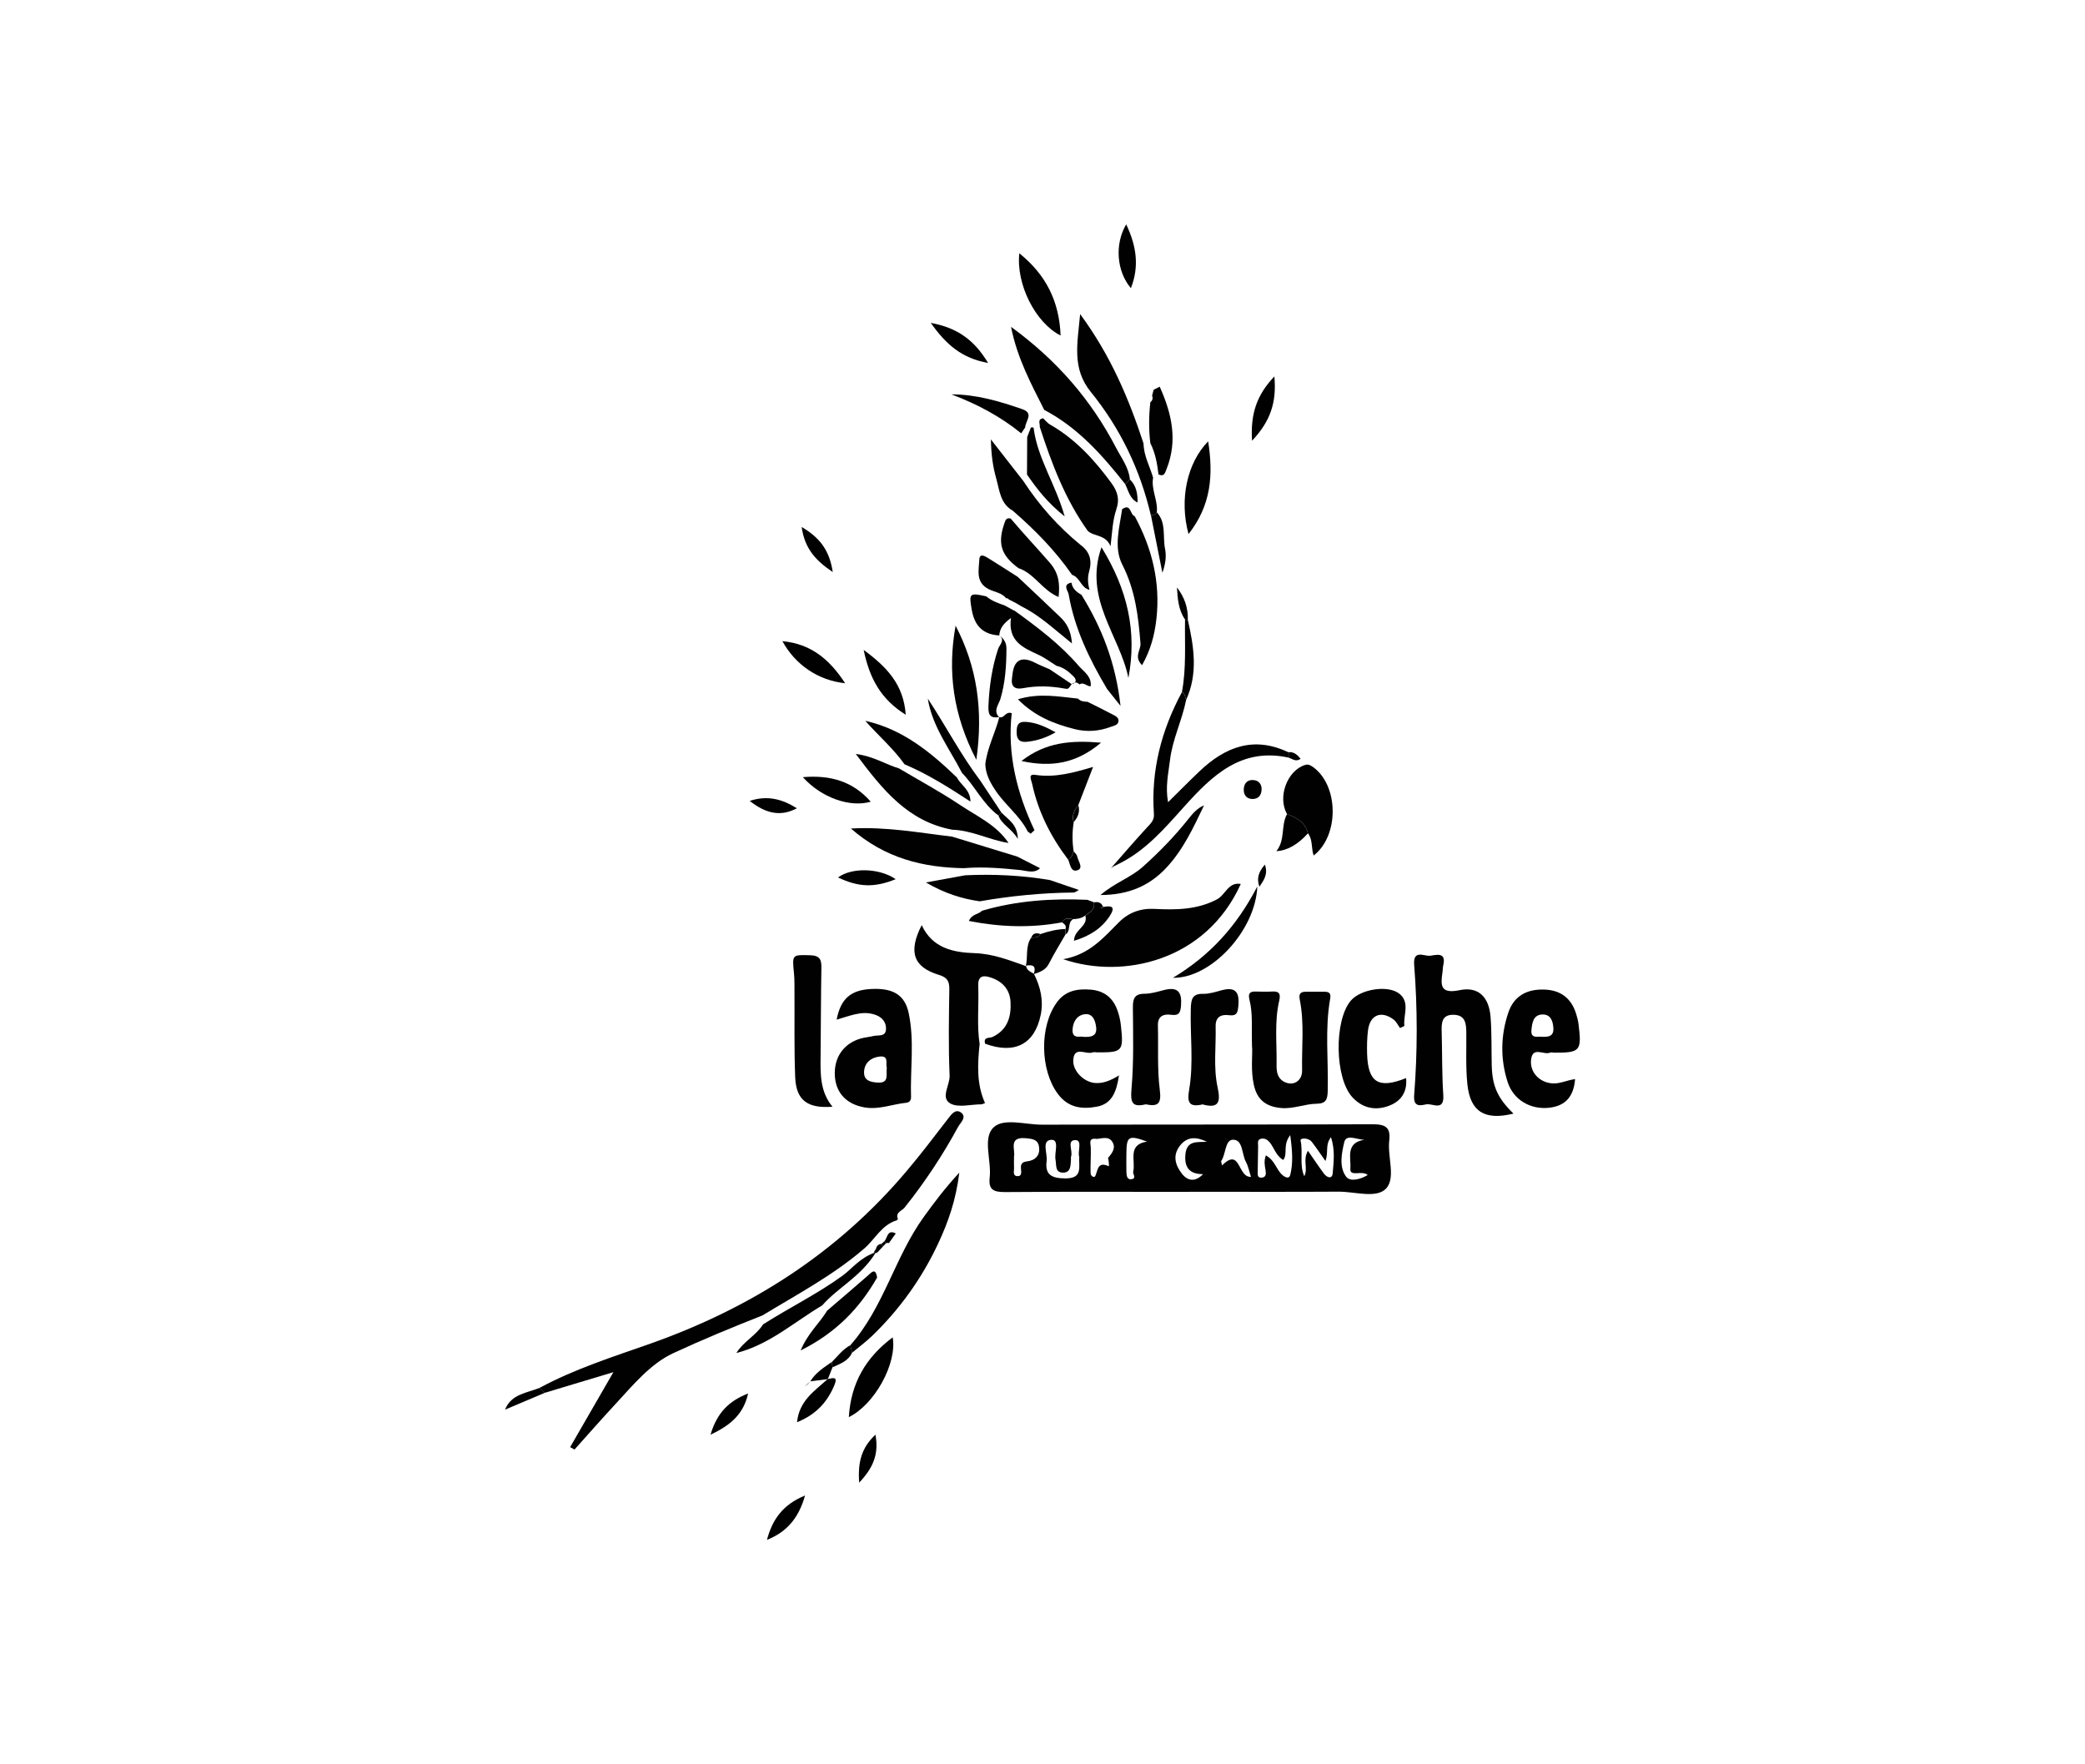 <?xml version="1.0" encoding="UTF-8"?>
<svg id="Calque_2" data-name="Calque 2" xmlns="http://www.w3.org/2000/svg" viewBox="0 0 209.11 176.94">
  <defs>
    <style>
      .cls-1 {
        fill: #010101;
        stroke-width: 0px;
      }
    </style>
  </defs>
  <path class="cls-1" d="m119.25,119.53c-6.16,0-12.31-.03-18.47.02-1.14,0-1.66-.23-1.52-1.47.19-1.7-.73-3.92.37-5,1.02-1,3.21-.28,4.88-.29,11.05-.02,22.1,0,33.15-.04,1.28,0,1.83.29,1.67,1.64-.19,1.65.7,3.81-.36,4.85-.98.96-3.1.26-4.72.27-5,.03-10,.01-14.99.01Zm-9.85-4.37c0,.21,0,.43,0,.64-.01.62-.04,1.24-.02,1.85,0,.31.38.52.48.27.26-.64.25-1.46,1.34-.96.05.02,0-.55-.07-.84.41-.47.82-1,.42-1.62-.37-.57-1-.33-1.54-.28-.93-.15-.6.51-.61.95Zm17.56.71c.81.45,1,1.22,1.46,1.77.28.34.84.71.98.2.3-1.17.22-2.41,0-4-.79,1.03-.21,1.86-.7,2.49-.74-.43-.9-1.21-1.36-1.77-.22-.26-.48-.42-.82-.37-.46.08-.34.45-.34.75-.02.84-.03,1.68-.04,2.52,0,.3-.07.69.42.64.43-.05.42-.39.37-.72-.08-.47-.19-.93.03-1.51Zm5.97.56c-.53-.75-.93-1.35-1.37-1.92-.34-.43-1.19-.41-1.12-.12.26,1.17-.14,2.43.37,3.57.41-.78-.19-1.61.37-2.55.6.86,1.08,1.59,1.6,2.29.3.4.83.59.88-.04.09-1.12.26-2.29-.17-3.61-.62.77-.22,1.5-.56,2.38Zm-24.69-.41c-.19-.52.34-1.66-.36-1.68-.94-.03-.25,1.08-.46,1.65-.03.09,0,.21-.01.31-.04.58-.01,1.3-.79,1.3-.82,0-.66-.75-.76-1.3-.13-.7.42-2.03-.42-1.99-1.01.05-.37,1.37-.47,2.12-.18,1.37.48,1.74,1.86,1.75,1.79.01,1.35-1.12,1.41-2.17Zm-6.54,0c0,.41-.02.73,0,1.04.03.33-.18.85.31.89.55.04.39-.5.38-.81-.03-.72.49-.61.93-.73.7-.19,1.01-.73.88-1.44-.12-.71-.69-.76-1.3-.82-1.84-.18-1.02,1.2-1.21,1.88Zm23.76,1.99c-.18-.55-.27-1.05-.5-1.48-.43-.78-.29-2.22-1.27-2.23-.85-.02-.72,1.43-1.21,2.13-.03.05.03.16.08.45,1.88-1.88,1.55,1.24,2.9,1.14Zm-4.79-.26c-1.41.02-1.91-.72-1.78-2,.14-1.41,1.2-1.19,2.16-1.24-.98-.47-1.91-.6-2.68.35-.8.99-.51,1.98.17,2.85.6.76,1.35.84,2.13.03Zm16.5.09c-.59-.52-1.83.26-1.74-.67.09-.98-.53-2.58,1.4-2.86-.77-.03-1.81-.6-2.01.23-.26,1.1-.55,2.48.19,3.47.4.53,1.41.28,2.16-.17Zm-22.15-3.36c-1.82-.66-2.04-.53-2.05,1.17,0,.63-.02,1.25,0,1.88.01.37.06.84.57.72.45-.11.05-.52.11-.75.27-1.08-.62-2.71,1.38-3.01Z"/>
  <path class="cls-1" d="m54.13,139.18c3.52-1.9,7.32-3.1,11.07-4.42,10.08-3.56,18.79-9.09,25.73-17.32,1.42-1.68,2.75-3.43,4.09-5.17.37-.48.78-1.11,1.36-.7.62.45-.05,1.01-.3,1.46-1.55,2.85-3.34,5.55-5.37,8.09-.29.34-.94.47-.65,1.15-.05.02-.09.06-.11.11-1.51.44-2.17,1.87-3.25,2.81-3.12,2.7-6.74,4.61-10.23,6.73-3.02,1.19-6.03,2.43-8.96,3.79-2.27,1.06-3.99,3.16-5.73,5.04-1.41,1.52-2.78,3.08-4.16,4.62-.15-.08-.29-.16-.44-.24,1.38-2.39,2.76-4.77,4.34-7.52-2.54.77-4.72,1.42-6.91,2.08-.16-.17-.33-.34-.49-.51Z"/>
  <path class="cls-1" d="m98.24,104.78c-.2,1.98-.3,3.96.55,5.84-.18.07-.27.13-.37.13-1.05,0-2.3.36-3.1-.08-1.03-.58-.04-1.84-.08-2.81-.13-2.88-.07-5.78-.03-8.66.01-.81-.22-1.18-1.04-1.43-2.57-.78-3.1-2.31-1.73-4.99,1.08,2.32,3.17,2.74,5.32,2.81,1.84.06,3.47.71,5.14,1.3,0,0,0-.04,0-.04.07.47.47.62.81.81v.03c.64,1.29.96,2.62.67,4.07-.6,2.95-2.6,4.01-5.58,2.91-.2-.72.44-.53.75-.68,1.5-.71,1.88-2.03,1.8-3.51-.07-1.27-.83-2.09-2.06-2.47-.79-.25-1.21-.05-1.18.84.08,1.98-.16,3.96.15,5.93Z"/>
  <path class="cls-1" d="m151.79,111.68c-2.87.71-4.33-.18-4.62-2.92-.18-1.72-.09-3.47-.11-5.2-.01-.89-.08-1.76-1.26-1.79-1.24-.03-1.23.85-1.21,1.74.06,2.1.02,4.21.16,6.3.12,1.69-1.09.82-1.7.94-.58.12-1.32.32-1.22-.92.34-4.35.34-8.72,0-13.07-.12-1.56.99-.85,1.58-.91.59-.06,1.66-.44,1.34.95-.05.2-.04.42-.07.63-.19,1.32-.3,2.29,1.72,1.87,1.86-.39,2.93.68,3.09,2.66.13,1.62.08,3.26.12,4.88.05,2.08.59,3.29,2.17,4.83Z"/>
  <path class="cls-1" d="m125.57,105.05c-.06-2.03.09-3.41-.25-4.75-.16-.65-.01-.88.63-.86.53.01,1.05.03,1.58,0,.7-.05.94.15.77.9-.5,2.12-.23,4.29-.27,6.44-.01.63.06,1.3.69,1.67.92.54,1.89,0,1.87-1.1-.05-2.36.24-4.73-.23-7.08-.11-.53,0-.81.59-.81.63,0,1.26,0,1.89,0,.48,0,.65.17.57.67-.55,3.08-.17,6.19-.25,9.28-.02.81-.15,1.27-1.09,1.28-1.2.01-2.34.54-3.58.43-1.5-.13-2.41-.81-2.74-2.32-.32-1.46-.13-2.93-.17-3.74Z"/>
  <path class="cls-1" d="m83.91,102.25c.4-2.08,1.41-2.94,3.36-3.06,2.2-.14,3.46.52,3.86,2.39.6,2.79.15,5.65.24,8.47,0,.29-.16.51-.46.54-1.4.14-2.75.72-4.2.47-1.79-.31-2.86-1.42-2.98-3.13-.12-1.86.87-3.3,2.63-3.79.4-.11.83-.14,1.23-.24.5-.13,1.29.14,1.27-.78-.02-.79-.57-1.22-1.27-1.41-1.22-.34-2.36.17-3.68.55Zm5.03,4.82c-.15-.38.27-1.23-.74-1.11-.85.11-1.49.61-1.54,1.51-.05.9.64,1.06,1.39,1.1,1.17.06.79-.82.89-1.5Z"/>
  <path class="cls-1" d="m112.22,107.88c-.25,1.67-.73,2.82-2.19,3.1-1.51.29-2.9.12-3.94-1.28-1.78-2.4-1.86-6.79-.07-9.21.85-1.15,2.06-1.35,3.38-1.24,1.28.11,2.16.76,2.62,1.94.21.53.34,1.11.4,1.67.28,2.57.16,2.69-2.36,2.68-.16,0-.34-.05-.47,0-.65.27-1.87-.7-1.95.78-.06,1.11,1.09,2.21,2.18,2.29.8.06,1.51-.21,2.4-.76Zm-3.73-3.91c1.06.1,1.56-.13,1.44-1-.09-.66-.35-1.33-1.1-1.26-.81.08-1.22.76-1.26,1.55-.05.92.71.67.92.7Z"/>
  <path class="cls-1" d="m157.97,108.22c-.14,1.77-.98,2.68-2.57,2.87-1.9.22-3.62-.78-4.2-2.59-.74-2.31-.7-4.67.08-6.97.55-1.61,1.81-2.34,3.56-2.29,1.67.04,2.75.86,3.24,2.45.11.35.2.71.24,1.07.33,2.62.15,2.82-2.4,2.81-.16,0-.34-.05-.47,0-.62.26-1.72-.65-1.89.66-.17,1.3.84,2.33,2.13,2.42.75.05,1.4-.3,2.27-.43Zm-3.46-4.25c.85.06,1.34-.06,1.28-.9-.05-.71-.29-1.32-1.04-1.33-.99-.01-1.09.86-1.16,1.58-.08.86.64.61.92.65Z"/>
  <path class="cls-1" d="m106.65,96.19c2.61-.46,4.02-2.15,5.56-3.69.95-.96,2.14-1.42,3.56-1.35,2.15.11,4.28.1,6.29-.96.85-.45,1.12-1.76,2.38-1.54-3.5,7.77-11.87,9.58-17.79,7.55Z"/>
  <path class="cls-1" d="m140.43,103.12c-.22-.29-.38-.66-.66-.87-1.25-.94-2.38-.47-2.57,1.08-.1.78-.11,1.58-.09,2.36.09,2.87,1.14,3.54,3.91,2.43.13,1.35-.46,2.26-1.6,2.73-1.38.57-2.72.33-3.76-.78-1.8-1.91-1.88-7.7-.19-9.71.99-1.18,3.83-1.63,4.94-.65,1.01.89.31,2.11.44,3.18l-.42.2Z"/>
  <path class="cls-1" d="m129.24,75.98c-4.75-1.04-7.67,1.79-10.48,4.92-1.95,2.17-3.85,4.4-6.55,5.73-.38.19-.73.32-.89.55,1.24-1.41,2.46-2.83,3.73-4.21.36-.39.72-.7.68-1.33-.31-4.36.75-8.41,2.81-12.23.31.17.31.51.42.79-.41,2.05-1.37,3.94-1.62,6.04-.16,1.34-.48,2.66-.19,4.21,1.11-1.09,2.1-2.1,3.12-3.07,2.59-2.48,5.48-3.6,8.96-1.93,0,.18,0,.37,0,.55Z"/>
  <path class="cls-1" d="m104.74,41.13c-1.31-2.61-2.71-5.17-3.34-8.35,4.59,3.34,8.04,7.33,10.54,12.14.53,1.02,1.26,1.95,1.38,3.15-.16.16-.31.32-.47.48-2.3-2.91-4.75-5.67-8.1-7.43Z"/>
  <path class="cls-1" d="m115.65,47.9c-.22,1.19.5,2.29.37,3.48-.13.24-.35.3-.6.29-1.07-4.57-3.07-8.73-6.01-12.35-1.93-2.37-1.35-4.84-1.08-7.82,3.08,4.18,4.89,8.5,6.36,12.98.02,1.23.63,2.29.96,3.43Z"/>
  <path class="cls-1" d="m83.51,110.99c-2.53.2-3.67-.65-3.76-2.98-.11-2.84-.05-5.68-.07-8.52,0-.63.01-1.27-.05-1.89-.19-1.89-.19-1.85,1.64-1.8.95.03,1.13.44,1.11,1.27-.05,2.94-.05,5.89-.08,8.83-.02,1.78-.07,3.56,1.19,5.09Z"/>
  <path class="cls-1" d="m111.96,51.09c-.37,1.08-.41,2.22-.58,3.69-.52-1.21-1.62-.94-2.28-1.53-2.27-3.17-3.63-6.77-4.82-10.44.05-.31-.27-.77.34-.86.22.21.42.47.68.62,2.55,1.46,4.48,3.56,6.19,5.91.61.84.82,1.65.46,2.61Z"/>
  <path class="cls-1" d="m96.74,87.07c-4.13-.06-7.97-.98-11.4-3.98,3.58-.2,6.85.43,10.14.81,2.19.67,4.37,1.34,6.56,2.01.76.39,1.51.78,2.27,1.16-.59.56-1.31.26-1.94.19-1.87-.19-3.74-.35-5.63-.2Z"/>
  <path class="cls-1" d="m85.28,134.91c3.35-3.78,4.46-8.84,7.37-12.87,1.04-1.44,2.09-2.84,3.56-4.44-.33,2.75-1.12,4.98-2.12,7.11-1.63,3.49-3.85,6.59-6.63,9.27-.63.6-1.33,1.12-2,1.68-.06-.25-.12-.5-.18-.74Z"/>
  <path class="cls-1" d="m95.51,83.21c-4.45-.83-6.99-4-9.68-7.6,1.81.24,3,1.06,4.33,1.45,2.06,1.22,4.17,2.36,6.16,3.69,1.7,1.13,3.64,2,4.83,3.79-1.91-.3-3.67-1.27-5.64-1.33Z"/>
  <path class="cls-1" d="m114.91,110.75c-1.36.32-1.55-.16-1.43-1.53.24-2.71.16-5.45.14-8.18,0-.87.14-1.37,1.16-1.38.67,0,1.34-.21,2-.38,1.37-.34,1.77.24,1.67,1.55-.06.72-.18,1.05-1,.94-.75-.1-1.35.12-1.32,1.09.06,2.15-.08,4.33.19,6.45.18,1.4-.19,1.69-1.41,1.44Z"/>
  <path class="cls-1" d="m120.65,110.75c-1.36.32-1.62-.14-1.39-1.45.47-2.7.09-5.45.17-8.18.03-.93.16-1.48,1.25-1.45.61.01,1.24-.2,1.85-.36,1.37-.37,1.79.19,1.67,1.52-.06.68-.11,1.09-.96.98-.77-.1-1.34.17-1.32,1.12.05,2.05-.24,4.12.2,6.13.32,1.47.1,2.13-1.47,1.71Z"/>
  <path class="cls-1" d="m101.6,51.23c-1.28-.7-1.35-2.04-1.68-3.22-.33-1.16-.51-2.35-.54-3.94,1.21,1.56,2.24,2.87,3.26,4.18,1.58,2.42,3.48,4.56,5.72,6.39.94.68,1.19,1.57.87,2.68-.17.59-.13,1.22.04,1.83-.86-.18-.95-1.25-1.75-1.5-1.67-2.42-3.71-4.49-5.92-6.41Z"/>
  <path class="cls-1" d="m113.81,51.78c1.74,3.22,2.58,6.62,2.17,10.29-.18,1.61-.58,3.12-1.44,4.64-.86-.85-.1-1.52-.16-2.19-.21-2.72-.53-5.37-1.82-7.89-.88-1.72-.29-3.7-.02-5.56.91-.65.78.58,1.27.7Z"/>
  <path class="cls-1" d="m101.72,61.22c2.31,1.67,4.59,3.38,6.46,5.55.52.6,1.32,1.06,1.21,2.05-.39.05-.68-.46-1.11-.19,0,0-.03,0-.03,0-.25-.25-.5-.25-.76,0,0,0,0,0,0,0,.53-.18.47-.5.16-.81-.48-.48-1.01-.9-1.7-1.05-.62-.39-1.21-.84-1.88-1.14-1.5-.69-2.99-1.35-2.68-3.65-.83.6-1.12,1.1-1.17,1.75h0c-1.63-.1-2.48-.96-2.76-2.57-.29-1.65-.25-1.74,1.46-1.35.54.46,1.19.68,1.84.91.32.17.63.35.95.52Z"/>
  <path class="cls-1" d="m129.08,81.64c-.97-1.69,0-4.34,1.79-4.92.29-.09.47-.02.71.13,2.68,1.78,2.8,6.91.17,8.95-.26-.74-.07-1.58-.57-2.23-.27-1.1-1.13-1.57-2.1-1.93Z"/>
  <path class="cls-1" d="m107.69,82.44c-.17.98-.15,1.96-.02,2.95-.16.28-.15.69-.56.8-1.73-2.29-3-4.79-3.6-7.61-.07-.34-.45-.99.32-.87,1.97.3,3.83-.21,5.8-.8-.55,1.43-1.02,2.64-1.49,3.85-.4.49-.68,1.02-.46,1.69Z"/>
  <path class="cls-1" d="m98.26,90.39c-1.79-.26-3.49-.78-5.4-1.89,1.55-.28,2.74-.5,3.94-.72,2.85-.13,5.68,0,8.5.48.97.33,1.93.66,2.9.99-.18.09-.36.26-.54.26-3.16.03-6.29.34-9.4.88Z"/>
  <path class="cls-1" d="m110.47,54.88c2.63,4.27,3.58,8.5,2.7,13.11-.86-4.26-4.52-7.91-2.7-13.11Z"/>
  <path class="cls-1" d="m97.92,76.2c-2.34-4.51-2.91-8.88-2.08-13.45,2.14,4.1,2.79,8.44,2.08,13.45Z"/>
  <path class="cls-1" d="m103.74,83.27c-.12.11-.25.23-.37.34-.1-.07-.2-.14-.29-.21-.82-1.63-2.33-2.71-3.31-4.23-.53-.81-.92-1.59-.95-2.54.2-1.66,1-3.13,1.41-4.73,0,0-.01.01-.01.01.5.2.58-.6,1.25-.39-.46,4.1.51,8,2.28,11.74Z"/>
  <path class="cls-1" d="m106.51,92.5c-3.1.58-6.18.48-9.34-.14.31-.72.97-.64,1.31-1.02,3.45-1.02,6.99-1.25,10.57-1.1.22.08.43.16.65.24.16.72-.38,1-.84,1.32-.36.3-.8.36-1.24.38-.42-.07-.85-.19-1.1.31Z"/>
  <path class="cls-1" d="m109.05,70.37c.84.42,1.68.83,2.51,1.27.27.14.63.29.62.64-.01.46-.49.5-.8.62-1.16.44-2.38.52-3.56.23-2.08-.52-4.05-1.29-5.73-3,2.12-.65,4.07-.27,6.02-.07.26.27.59.31.94.32Z"/>
  <path class="cls-1" d="m102.07,57.85c1.43,1.35,2.87,2.69,4.29,4.06.65.63,1.06,1.38,1.15,2.62-1.78-1.42-3.24-2.82-5.05-3.71-.18-.11-.37-.22-.55-.33l-.73-.37c-.06-.1-.15-.14-.27-.12-.46-.58-1.2-.62-1.8-.94-1.28-.68-.94-1.9-.89-2.94.03-.7.59-.33.93-.12.98.61,1.95,1.23,2.92,1.85Z"/>
  <path class="cls-1" d="m111.05,69.13c-1.77-2.98-3.28-6.07-3.87-9.52-.06-.36-.67-1,.28-1.18.09.61.51.94,1,1.22,2.03,3.28,3.43,6.78,3.92,11.14-.63-.79-.98-1.23-1.33-1.67Z"/>
  <path class="cls-1" d="m95.98,77.99c.4.77,1.34,1.2,1.35,2.4-2.18-1.43-4.3-2.76-6.61-3.74-1.14-1.6-2.63-2.88-3.94-4.36,3.74.83,6.55,3.14,9.21,5.7Z"/>
  <path class="cls-1" d="m76.53,132.82c2.63-1.68,5.45-3.05,7.99-4.9.98-.72,1.71-1.79,3.34-2.35-1.5,2.47-3.82,3.53-5.39,5.34-2.82,1.67-5.31,3.94-8.62,4.78.71-1.15,1.97-1.75,2.68-2.87Z"/>
  <path class="cls-1" d="m101.37,52.01c1.27,1.51,2.63,2.94,3.92,4.43.9,1.05,1.02,2.07.88,3.43-1.63-.66-2.42-2.36-4.02-2.89-1.8-1.32-2.14-2.53-1.36-4.66.12-.33.29-.38.57-.32Z"/>
  <path class="cls-1" d="m120.76,80.76c-1.06,2.22-2.09,4.46-3.8,6.28-1.69,1.8-3.77,2.71-6.59,2.72,1.45-1.24,3.01-1.74,4.21-2.8,1.68-1.5,3.24-3.1,4.64-4.87.41-.52.87-1.05,1.53-1.32h.01Z"/>
  <path class="cls-1" d="m106.37,33.65c-2.53-1.28-4.48-5.15-4.14-8.25,2.68,2.16,4.01,4.83,4.14,8.25Z"/>
  <path class="cls-1" d="m85.13,142.12c.21-3.42,1.7-5.98,4.4-8,.46,2.6-1.81,6.74-4.4,8Z"/>
  <path class="cls-1" d="m119.2,53.56c-.94-3.48-.15-7.13,1.97-9.3.52,3.35.32,6.39-1.97,9.3Z"/>
  <path class="cls-1" d="m82.97,131.43c1.34-1.15,2.69-2.3,4.02-3.46.41-.36.81-.89.98.15-1.77,3.09-4.13,5.55-7.67,7.31.73-1.75,1.91-2.74,2.67-4.01Z"/>
  <path class="cls-1" d="m126.1,88.9c-.18,4.45-4.67,9.24-8.46,9.16,3.71-2.23,6.39-5.17,8.46-9.16Z"/>
  <path class="cls-1" d="m115.55,39.66c.05-.19.1-.38.15-.57.2-.1.41-.21.61-.31,1.2,2.67,1.83,5.38.69,8.25-.18.44-.24.8-.81.55-.13-1.08-.32-2.15-.82-3.14-.17-1.37-.15-2.74,0-4.1.23-.18.28-.41.17-.68Z"/>
  <path class="cls-1" d="m100.13,81.78c-1.55-1.14-2.34-2.93-3.65-4.27-1.25-2.43-2.98-4.65-3.43-7.45,1.8,2.73,3.31,5.64,5.28,8.25.7,1.07,1.41,2.14,2.12,3.2-.11.09-.21.18-.32.27Z"/>
  <path class="cls-1" d="m107.48,68.61s.01,0,0,0c-.34.48-.34.51-.67.45-1.41-.26-2.81-.31-4.23-.04-.82.15-1.21-.19-1.08-1.04.02-.1.03-.21.04-.31q.23-2.26,2.3-1.19c.46.24.95.43,1.43.64.73.49,1.47.99,2.2,1.48Z"/>
  <path class="cls-1" d="m102.42,43.46c-2.1-1.71-4.46-2.95-7-3.91,2.5,0,4.82.69,7.12,1.49,1.19.41.29,1.2.28,1.82-.13.2-.27.4-.4.6Z"/>
  <path class="cls-1" d="m84.76,68.52c-2.7-.28-5.01-1.86-6.29-4.22,2.85.27,4.71,1.8,6.29,4.22Z"/>
  <path class="cls-1" d="m110.43,74.48c-2.47,2.08-4.94,2.5-7.99,1.84,2.45-1.9,4.96-2.09,7.99-1.84Z"/>
  <path class="cls-1" d="m102.88,96.85s0,.04,0,.04c.23-.94-.06-1.98.54-2.85.34-.03.72.04.91-.36.82-.28,1.65-.49,2.52-.51,0,.19,0,.37,0,.56-.56.98-1.15,1.93-1.66,2.93-.33.65-.91.82-1.5,1.03,0,0-.01-.03-.01-.03.28-.81-.13-.95-.81-.81Z"/>
  <path class="cls-1" d="m86.62,65.18c2.32,1.71,4,3.45,4.22,6.5-2.48-1.54-3.63-3.63-4.22-6.5Z"/>
  <path class="cls-1" d="m80.52,77.94c2.81-.24,5.03.44,6.81,2.46-2.07.61-4.95-.39-6.81-2.46Z"/>
  <path class="cls-1" d="m103.66,42.89c.38,3.06,2.2,5.64,3.12,8.9-1.71-1.36-2.78-2.75-3.78-4.2,0-1.25.01-2.51.02-3.76.12-.32.25-.64.37-.95.09-.04.18-.03.27.02Z"/>
  <path class="cls-1" d="m100.21,63.71c.44.33.73.69.73,1.33-.01,1.72-.11,3.4-.61,5.07-.16.54-.76,1.18-.12,1.82,0,0,.01-.01.01-.01-.82.11-1.12-.11-1.09-1.06.08-1.99.35-3.91.98-5.8.13-.39.74-.86.1-1.35,0,0,0,0,0,0Z"/>
  <path class="cls-1" d="m112.95,22.5c1.03,2.17,1.33,4.21.47,6.4-1.43-1.69-1.65-4.41-.47-6.4Z"/>
  <path class="cls-1" d="m127.81,37.75c.24,2.63-.41,4.51-2.24,6.45-.16-2.64.43-4.55,2.24-6.45Z"/>
  <path class="cls-1" d="m99.1,36.4c-2.64-.47-4.21-1.84-5.75-4.02,2.66.5,4.34,1.69,5.75,4.02Z"/>
  <path class="cls-1" d="m83.04,138.3c.47-.1,1.01-.29.66.57-.7,1.72-1.85,2.99-3.76,3.76.2-2.14,1.76-3.14,3.06-4.32,0,0,.04-.01.04-.01Z"/>
  <path class="cls-1" d="m76.92,154.43c.52-1.96,1.52-3.51,3.82-4.45-.65,2.32-1.88,3.68-3.82,4.45Z"/>
  <path class="cls-1" d="m89.83,88.17c-2.14.87-3.71.81-5.78-.17,1.34-1.01,4.12-.97,5.78.17Z"/>
  <path class="cls-1" d="m129.08,81.64c.96.36,1.82.82,2.1,1.93q-1.54,1.71-3.17,1.79c.92-1.13.43-2.56,1.07-3.72Z"/>
  <path class="cls-1" d="m108.86,91.81c.47-.32,1-.6.84-1.32.37-.06.7-.02.89.36-.07.04-.14.09-.21.13.03.04.05.07.08.11.06-.04.12-.09.18-.13.8-.16,1.28-.06.68.87-.85,1.32-2.08,2.05-3.6,2.52-.01-1.16,1.45-1.42,1.13-2.54Z"/>
  <path class="cls-1" d="m71.26,143.88c.64-2.17,1.83-3.38,3.77-4.13-.46,2.07-1.75,3.18-3.77,4.13Z"/>
  <path class="cls-1" d="m105.87,73.44c-.98.56-1.8.81-2.68.93-.83.12-1.25-.07-1.23-1.04.02-.92.44-1,1.19-.91.9.11,1.69.46,2.72,1.02Z"/>
  <path class="cls-1" d="m118.96,70.19c-.1-.28-.11-.62-.42-.79.45-2.41.27-4.84.31-7.27.09.03.18.04.28.03.61,2.69,1.04,5.38-.17,8.03Z"/>
  <path class="cls-1" d="m83.52,57.37c-1.81-1.21-2.82-2.43-3.12-4.52,1.78,1.05,2.78,2.28,3.12,4.52Z"/>
  <path class="cls-1" d="m75.19,80.32c1.77-.58,3.25-.19,4.73.74-1.55.83-3.04.6-4.73-.74Z"/>
  <path class="cls-1" d="m86.17,148.69c-.15-2.03.22-3.49,1.63-4.81.36,1.92-.21,3.31-1.63,4.81Z"/>
  <path class="cls-1" d="m115.42,51.67c.25,0,.47-.05.6-.29.98,1.06.57,2.45.83,3.68.15.75.03,1.55-.27,2.38-.38-1.92-.77-3.85-1.15-5.77Z"/>
  <path class="cls-1" d="m54.13,139.18c.16.17.33.34.49.51-1.32.56-2.65,1.12-3.97,1.68,0,0,0,0,0,0,.63-1.58,2.19-1.66,3.48-2.19Z"/>
  <path class="cls-1" d="m125.55,80.13c-.58-.05-.82-.45-.81-.95.01-.58.33-1,.97-.95.54.04.84.43.82.95-.02.57-.32.97-.97.95Z"/>
  <path class="cls-1" d="m83.04,138.3s-.04.01-.04.01c-.58.07-1.15.15-1.73.22,0,0,0,0,0,0,.52-.87,1.37-1.39,2.16-1.95.02.18.04.37.06.55-.15.39-.31.78-.46,1.17Z"/>
  <path class="cls-1" d="m83.5,137.13c-.02-.18-.04-.37-.06-.55.59-.59,1.09-1.27,1.84-1.67.06.25.12.5.18.74-.38.85-1.2,1.12-1.96,1.47Z"/>
  <path class="cls-1" d="m119.13,62.16c-.1,0-.19,0-.28-.03-.67-.97-.74-2.09-.81-3.22.74.96,1.13,2.03,1.09,3.25Z"/>
  <path class="cls-1" d="m107.12,86.18c.41-.11.4-.51.56-.8.12.16.32.31.35.49.09.47.65,1.16.07,1.39-.72.28-.76-.6-.98-1.08Z"/>
  <path class="cls-1" d="m114.08,50.39c-.77-.37-.9-1.17-1.23-1.83.16-.16.31-.32.47-.48.66.64.78,1.45.77,2.31Z"/>
  <path class="cls-1" d="m126.31,88.93c-.29-.79-.11-1.48.55-2.22.35.99-.14,1.59-.55,2.22Z"/>
  <path class="cls-1" d="m106.86,93.72c0-.19,0-.37,0-.56.12-.35-.12-.5-.35-.66.25-.5.68-.38,1.1-.31-.59.35-.18,1.18-.75,1.53Z"/>
  <path class="cls-1" d="m129.24,75.98c0-.18,0-.37,0-.55.5-.04.83.22,1.2.66-.47.37-.83,0-1.19-.1Z"/>
  <path class="cls-1" d="m107.69,82.44c-.21-.66.06-1.19.46-1.69.19.66-.04,1.2-.46,1.69Z"/>
  <path class="cls-1" d="m89.17,124.65h-.15s-.15.02-.15.02c-.06-.07-.11-.13-.17-.19.32-.35.28-1.22,1.14-.78-.22.31-.45.63-.67.94Z"/>
  <path class="cls-1" d="m104.34,93.67c-.19.4-.57.33-.91.36.16-.47.51-.49.91-.36Z"/>
  <polygon class="cls-1" points="120.75 80.77 120.78 80.72 120.76 80.76 120.75 80.77"/>
  <path class="cls-1" d="m80.97,138.86c.1-.11.2-.22.3-.33,0,0,0,0,0,0-.11.1-.22.2-.33.3l.02.02Z"/>
  <path class="cls-1" d="m80.95,138.84s-.09.1-.14.15c0-.03.01-.08.03-.09.04-.02.09-.03.13-.04,0,0-.02-.02-.02-.02Z"/>
  <path class="cls-1" d="m100.45,81.5c.64.68,1.6,1.15,1.63,2.63-.65-1.07-1.62-1.42-1.95-2.36.11-.09.21-.18.32-.27Z"/>
  <path class="cls-1" d="m88.57,124.99c-.21.22-.42.45-.63.67-.02-.17-.04-.33-.07-.5.09-.24.24-.39.51-.41.05.09.11.17.18.23Z"/>
  <path class="cls-1" d="m87.88,125.17c.02.17.04.33.07.5-.11-.03-.21-.05-.32-.08.09-.14.17-.28.26-.41Z"/>
  <path class="cls-1" d="m88.39,124.76c.1-.09.21-.19.31-.28.06.06.12.12.17.19-.1.11-.2.22-.3.32-.08-.06-.14-.14-.18-.23Z"/>
  <path class="cls-1" d="m110.64,90.95c-.06.04-.12.09-.18.13-.03-.04-.05-.07-.08-.11.07-.04.14-.09.21-.13,0,0,.05.11.05.11Z"/>
</svg>